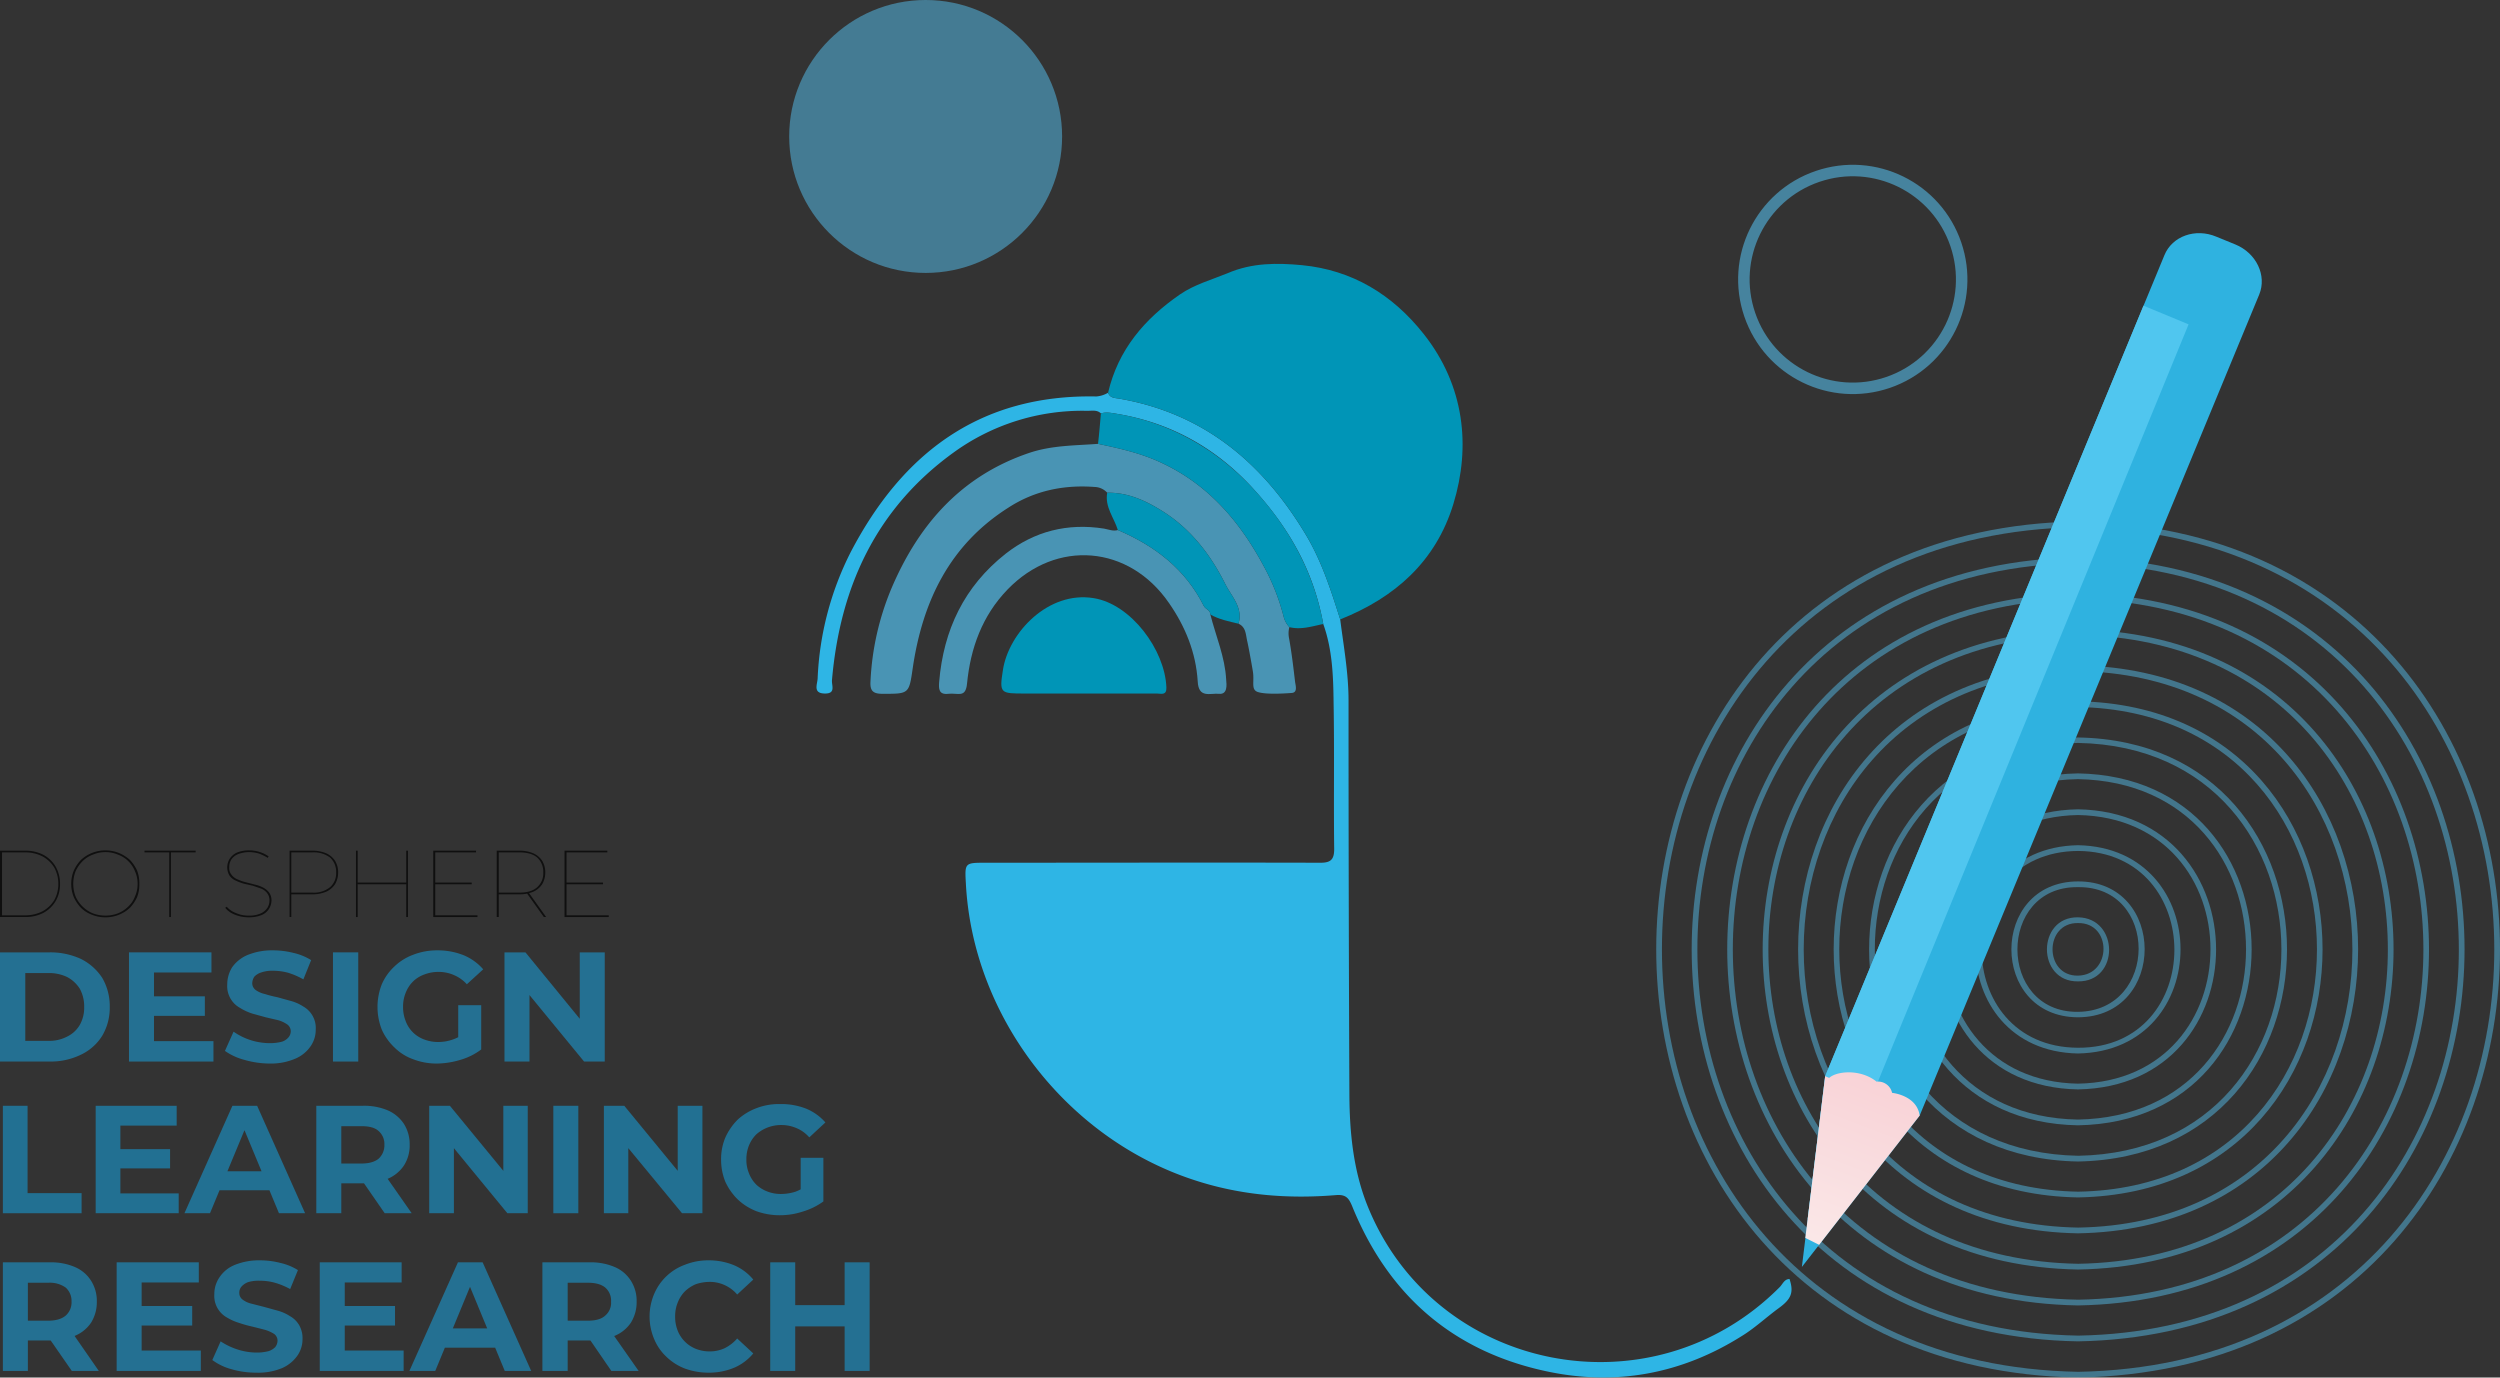 <svg xmlns="http://www.w3.org/2000/svg" xmlns:xlink="http://www.w3.org/1999/xlink" width="870.2" height="479.5" viewBox="0 0 870.2 479.5">
  <rect x="0" y="0" width="870.2" height="479.5" fill="#333333" stroke="none"/>
  <defs>
    <style>
      .cls-1 {
        opacity: 0.51;
      }

      .cls-2, .cls-5, .cls-6 {
        fill: #52b6e2;
      }

      .cls-3 {
        fill: #2eb5e5;
      }

      .cls-4 {
        fill: #0095b7;
      }

      .cls-5 {
        opacity: 0.74;
      }

      .cls-6 {
        opacity: 0.55;
      }

      .cls-7 {
        fill: #2fb2e0;
      }

      .cls-8 {
        fill: #50c6ef;
      }

      .cls-9 {
        fill: url(#linear-gradient);
      }

      .cls-10 {
        fill: none;
        stroke: #52b6e2;
        stroke-miterlimit: 10;
        stroke-width: 4px;
        opacity: 0.61;
      }

      .cls-11 {
        fill: #0f0f0f;
      }

      .cls-12 {
        opacity: 0.63;
      }

      .cls-13 {
        fill: #1b94c9;
      }

      .cls-14 {
        fill: #1893c9;
      }
    </style>
    <linearGradient id="linear-gradient" x1="1722.9" y1="770.3" x2="1688.27" y2="853.91" gradientTransform="matrix(-0.73, -0.69, -0.69, 0.73, 2445.22, 972.68)" gradientUnits="userSpaceOnUse">
      <stop offset="0" stop-color="#f8c9cf"/>
      <stop offset="1" stop-color="#fae8e8"/>
    </linearGradient>
  </defs>
  <g id="Layer_2" data-name="Layer 2">
    <g id="Layer_1-2" data-name="Layer 1">
      <g>
        <g class="cls-1">
          <g>
            <path class="cls-2" d="M723.3,341.6c-14.4.2-14.4-22.5,0-22.3S737.8,341.8,723.3,341.6Zm0-20.3c-11.8-.2-11.8,18.5,0,18.3S735.2,321.1,723.3,321.3Z"/>
            <path class="cls-2" d="M723.3,354.1c-30.9-.1-30.9-47.2,0-47.3S754.3,354,723.3,354.1Zm0-45.3c-28.1-.4-28.1,43.7,0,43.4S751.5,308.4,723.3,308.8Z"/>
            <path class="cls-2" d="M723.3,366.7c-47.5-.9-47.5-71.6,0-72.5C770.9,295.1,770.9,365.8,723.3,366.7Zm0-70.5c-44.7.3-44.7,68.3,0,68.5S768.1,296.5,723.3,296.2Z"/>
            <path class="cls-2" d="M723.3,379.2c-64-1.1-64-96.3,0-97.5C787.4,282.9,787.4,378.1,723.3,379.2Zm0-95.5c-61.4,1.1-61.4,92.4,0,93.5C784.8,376.1,784.8,284.8,723.3,283.7Z"/>
            <path class="cls-2" d="M723.3,391.7c-80.5-1.4-80.5-121.1,0-122.5C803.9,270.6,803.9,390.3,723.3,391.7Zm0-120.5c-77.9,1.4-77.9,117.2,0,118.5C801.3,388.3,801.3,272.6,723.3,271.2Z"/>
            <path class="cls-2" d="M723.3,404.3c-97-1.8-96.9-145.9.1-147.6C820.3,258.4,820.3,402.5,723.3,404.3Zm0-145.7c-94.3,1.7-94.3,142,.1,143.7C817.7,400.6,817.7,260.3,723.3,258.6Z"/>
            <path class="cls-2" d="M723.3,416.8c-113.4-2-113.4-170.7.1-172.7C836.8,246.2,836.8,414.8,723.3,416.8Zm0-170.7c-110.8,2-110.8,166.7.1,168.7C834.2,412.8,834.2,248.1,723.3,246.1Z"/>
            <path class="cls-2" d="M723.3,429.3c-129.9-2.3-129.9-195.4.1-197.7C853.3,233.9,853.3,427,723.3,429.3Zm0-195.7c-127.3,2.3-127.3,191.5.1,193.7C850.7,425.1,850.6,235.8,723.3,233.6Z"/>
            <path class="cls-2" d="M723.3,441.9c-146.4-2.7-146.3-220.2.1-222.8C869.8,221.7,869.7,439.3,723.3,441.9Zm0-220.9c-143.7,2.6-143.7,216.3.1,218.9C867.1,437.3,867.1,223.6,723.3,221Z"/>
            <path class="cls-2" d="M723.3,454.4c-162.8-2.9-162.8-245,.1-247.9C886.2,209.5,886.2,451.5,723.3,454.4Zm0-245.9c-160.2,2.9-160.2,241,.1,243.9C883.6,449.5,883.6,211.4,723.3,208.5Z"/>
            <path class="cls-2" d="M723.3,466.9C544,463.7,544,197.2,723.4,194,902.7,197.2,902.7,463.7,723.3,466.9Zm0-270.9c-176.7,3.2-176.6,265.8.1,268.9C900.1,461.8,900,199.1,723.3,196Z"/>
            <path class="cls-2" d="M723.3,479.5c-195.8-3.6-195.7-294.6.1-298C919.2,185,919.1,476,723.3,479.5Zm0-296c-193.1,3.4-193.1,290.5.1,294C916.5,474,916.5,186.9,723.3,183.5Z"/>
          </g>
        </g>
        <g>
          <g>
            <g>
              <path class="cls-3" d="M460.6,217.2c3.2,8.9,3.5,18.3,3.6,27.6.3,16.8,0,33.6.2,50.4.1,4.3-1.4,5.2-5.4,5.1-38.6-.1-77.2,0-115.8,0-7.4,0-7.4,0-7,7.2,2.4,46.3,34.9,88.5,79,103.1,16.2,5.4,32.8,6.8,49.7,5.4,3.5-.3,4.5.9,5.7,3.7,12.5,30.9,34.9,50.6,67.6,57.6,24.1,5.2,47,1,68-12.2,4.6-2.8,8.6-6.6,13-9.8s5.2-5.5,3.7-10.1c-1.8,0-2.4,1.8-3.4,2.8-44.6,44.9-120.6,29.7-143.7-28.8-4.7-12-6-24.8-6.1-37.6q-.3-68.9-.3-137.8c0-9.5-1.7-18.8-2.9-28.2-3.3-10.4-6.6-20.8-12.4-30.2-14.9-24.6-35.3-41.5-64.3-46.6-1.5-.3-3.4-.1-4.1-2.1a9.4,9.4,0,0,1-4.1,1.3c-40.5-.8-67.5,19.7-85.5,54.2a106.9,106.9,0,0,0-11.5,44c-.1,2-1.7,5.1,2.4,5.2s2.4-2.8,2.6-4.7c2.8-32.3,15.3-59.6,42.2-79.1A76.3,76.3,0,0,1,378.5,143c1.6,0,3.4-.4,4.7.9,2-.6,4-.1,5.9.2,18.9,3.2,34.6,12.2,47.3,26.2S457.3,199.1,460.6,217.2Z"/>
              <path class="cls-4" d="M385.7,136.7c.7,2,2.6,1.8,4.1,2.1,29,5.1,49.4,22,64.3,46.6,5.8,9.4,9.1,19.8,12.4,30.2,19.1-7.6,33.3-20.2,39.4-40.2s3.9-41.1-10.3-59.1c-11-13.9-25-22.3-42.4-24-8.6-.8-17.3-.9-25.9,2.8-5.6,2.3-11.5,3.9-16.6,7.4C398.4,111,389.2,121.7,385.7,136.7Z"/>
              <path class="cls-5" d="M382.2,154.5c-8.1.6-16.2.5-24.1,3.2-23.5,8-38.3,24.8-47.8,47.1a94.9,94.9,0,0,0-7.3,32.4c-.2,3.3.9,4.3,4.2,4.3,9.2,0,9.2.1,10.5-8.9,3.4-23.2,12.8-42.9,33.3-55.9,9.1-5.9,19.2-8,30-7.2a6.2,6.2,0,0,1,4.4,2c7.2-.1,13.3,2.7,19.2,6.4,9.9,6.2,16.8,15.2,21.9,25.4,2,4.1,6.3,8.1,4.6,13.8,2.6,1.2,2.5,3.7,3,5.9s1.4,7.1,2,10.7-.8,6.4,1.8,7.2,7.8.6,11.8.3c2-.2,1.3-2.5,1.1-3.8-.6-5.1-1.2-10.2-2.1-15.2a8.5,8.5,0,0,1,.1-3.9,8.3,8.3,0,0,1-2-3.7,75.9,75.9,0,0,0-6.9-17.5c-8.3-15.5-19.2-28.3-35.4-35.9C397.4,157.8,389.8,156.1,382.2,154.5Z"/>
              <path class="cls-4" d="M377.3,241.4h25.4c1.4,0,3.4.8,3.3-2.1-.5-13.1-12.3-29-25.3-31.1-15.8-2.6-29.6,12-31.6,25-1.3,8.2-.9,8.2,7.7,8.2Z"/>
              <path class="cls-5" d="M389.1,184.5c-1.6.5-3.2-.2-4.8-.5-12.7-2-24.2.9-34.2,8.7-14.5,11.4-21.7,26.6-23.2,44.7-.2,2.4-.1,4.5,3.2,4.1s6,1.6,6.5-3.5c1.2-12.4,5.3-23.7,14.1-32.8,17-17.6,42.3-15.5,56.2,4.7,5.7,8.2,9.4,17.3,10,27.3.3,6,4.4,4,7.4,4.3s2.7-3,2.5-5c-.4-7.8-3.6-15.1-5.5-22.6,0-1.6-1.7-1.8-2.3-3C412.6,198.1,402,190,389.1,184.5Z"/>
              <path class="cls-4" d="M382.2,154.5c7.6,1.6,15.2,3.3,22.3,6.7,16.2,7.6,27.1,20.4,35.4,35.9a75.9,75.9,0,0,1,6.9,17.5,8.3,8.3,0,0,0,2,3.7c4.1,1,7.9-.3,11.8-1.1-3.3-18.1-11.9-33.5-24.2-46.9s-28.4-23-47.3-26.2c-1.9-.3-3.9-.8-5.9-.2C382.9,147.5,382.6,151,382.2,154.5Z"/>
              <path class="cls-4" d="M389.1,184.5c12.9,5.5,23.5,13.6,29.9,26.4.6,1.2,2.3,1.4,2.3,3,3,1.7,6.4,2.4,9.8,3.2,1.7-5.7-2.6-9.7-4.6-13.8-5.1-10.2-12-19.2-21.9-25.4-5.9-3.7-12-6.5-19.2-6.4C384.5,176.5,387.8,180.2,389.1,184.5Z"/>
              <circle class="cls-6" cx="322.2" cy="47.5" r="47.5"/>
            </g>
            <g>
              <path class="cls-7" d="M627.2,441l8.1-66.4h0L753.4,88.8c2.7-6.6,10.8-9.5,18.1-6.4l6.6,2.7c7.3,3,11,10.8,8.3,17.4L668.2,388.3h0Z"/>
              <polygon class="cls-8" points="761.8 112.9 641.4 406.4 629.2 424.4 635.3 374.6 746.1 106.4 761.8 112.9"/>
              <path class="cls-9" d="M653.2,376.5a5,5,0,0,1,5.4,3.9s8.6.8,9.6,7.9l-35,45-4.8-2.4,6.9-56.3,1.4.6C639.3,372.8,647.6,372,653.2,376.5Z"/>
            </g>
          </g>
          <circle class="cls-10" cx="644.9" cy="97.2" r="37.9" transform="translate(3.3 214.2) rotate(-18.9)"/>
        </g>
        <g>
          <g>
            <path class="cls-11" d="M0,319.2V296.1H8.8a13.4,13.4,0,0,1,6.4,1.5,11,11,0,0,1,4.2,4.1,11.9,11.9,0,0,1,1.5,6,11.5,11.5,0,0,1-1.5,5.9,11,11,0,0,1-4.2,4.1,13.4,13.4,0,0,1-6.4,1.5Zm.7-.6h8a13.1,13.1,0,0,0,6.1-1.4,11,11,0,0,0,4.1-3.9,11.6,11.6,0,0,0,1.4-5.6,11.7,11.7,0,0,0-1.4-5.7,11,11,0,0,0-4.1-3.9,13.1,13.1,0,0,0-6.1-1.4H.7Z"/>
            <path class="cls-11" d="M36.7,319.3a11.9,11.9,0,0,1-4.7-.9,10.7,10.7,0,0,1-3.8-2.4,13.4,13.4,0,0,1-2.5-3.7,11.8,11.8,0,0,1-.9-4.6,11.9,11.9,0,0,1,.9-4.7,13.4,13.4,0,0,1,2.5-3.7,12.3,12.3,0,0,1,3.8-2.4,12.7,12.7,0,0,1,9.4,0,13.6,13.6,0,0,1,3.8,2.4,13.4,13.4,0,0,1,2.5,3.7,11.9,11.9,0,0,1,.8,4.7,11.7,11.7,0,0,1-.8,4.6,13.4,13.4,0,0,1-2.5,3.7,11.7,11.7,0,0,1-3.8,2.4A11.9,11.9,0,0,1,36.7,319.3Zm0-.6a12.3,12.3,0,0,0,4.4-.8,11.3,11.3,0,0,0,3.6-2.4A9.3,9.3,0,0,0,47,312a10.4,10.4,0,0,0,.9-4.3,10.5,10.5,0,0,0-.9-4.4,10.1,10.1,0,0,0-2.3-3.5,9.7,9.7,0,0,0-3.6-2.3,11.2,11.2,0,0,0-8.8,0,9.7,9.7,0,0,0-3.6,2.3,12.1,12.1,0,0,0-2.4,3.5,12.3,12.3,0,0,0-.8,4.4,12.2,12.2,0,0,0,.8,4.3,10.9,10.9,0,0,0,2.4,3.5,11.3,11.3,0,0,0,3.6,2.4A12.3,12.3,0,0,0,36.7,318.7Z"/>
            <path class="cls-11" d="M58.9,319.2V296.7H50.3v-.6H68.1v.6H59.5v22.5Z"/>
            <path class="cls-11" d="M86.6,319.3a12.8,12.8,0,0,1-4.8-.9,8,8,0,0,1-3.4-2.4l.5-.4a7.9,7.9,0,0,0,3.2,2.2,10.5,10.5,0,0,0,4.4.9,9.4,9.4,0,0,0,4.1-.7,5.2,5.2,0,0,0,2.4-1.9,4.7,4.7,0,0,0,.8-2.6,4,4,0,0,0-.8-2.6,4.9,4.9,0,0,0-2.1-1.6l-2.9-1-3.1-.7a19.5,19.5,0,0,1-2.9-1.1,5.1,5.1,0,0,1-2.1-1.7,5.6,5.6,0,0,1-.8-3,5.7,5.7,0,0,1,.8-2.8,6,6,0,0,1,2.5-2.2,10.8,10.8,0,0,1,4.4-.8,11.5,11.5,0,0,1,3.7.6,10.5,10.5,0,0,1,3,1.5l-.3.5a17.7,17.7,0,0,0-3.1-1.5,12.5,12.5,0,0,0-3.2-.5,11,11,0,0,0-4,.7,5.2,5.2,0,0,0-2.4,1.9,4.8,4.8,0,0,0-.7,2.6,3.6,3.6,0,0,0,.8,2.7,4.9,4.9,0,0,0,2.1,1.6,16.3,16.3,0,0,0,2.9,1l3.1.8a11.6,11.6,0,0,1,2.8,1,6.5,6.5,0,0,1,2.2,1.8,4.7,4.7,0,0,1,.8,2.8,5.6,5.6,0,0,1-3.4,5A11.7,11.7,0,0,1,86.6,319.3Z"/>
            <path class="cls-11" d="M100.8,319.2V296.1h7.8a12.2,12.2,0,0,1,4.9.9,7.2,7.2,0,0,1,3.1,2.6,7.6,7.6,0,0,1,1.1,4.1,7.8,7.8,0,0,1-1.1,4.1,7.2,7.2,0,0,1-3.1,2.6,12.2,12.2,0,0,1-4.9.9h-7.5l.3-.3v8.2Zm.6-8.3-.3-.2h7.6a9,9,0,0,0,6.2-1.9,6.4,6.4,0,0,0,2.1-5.1,6.7,6.7,0,0,0-2.1-5.2,9.5,9.5,0,0,0-6.2-1.8h-7.6l.3-.2Z"/>
            <path class="cls-11" d="M124.5,319.2h-.6V296.1h.6Zm17-11.4H124.4v-.6h17.1Zm-.1-11.7h.6v23.1h-.6Z"/>
            <path class="cls-11" d="M151.5,318.6h14.7v.6H150.8V296.1h14.9v.6H151.5Zm-.2-11.4h12.9v.6H151.3Z"/>
            <path class="cls-11" d="M172.9,319.2V296.1h7.8a12.2,12.2,0,0,1,4.9.9,7.2,7.2,0,0,1,3.1,2.6,7.6,7.6,0,0,1,1.1,4.1,7.8,7.8,0,0,1-1.1,4.1,7.2,7.2,0,0,1-3.1,2.6,12.2,12.2,0,0,1-4.9.9h-7.4l.3-.3v8.2Zm.7-8.3-.3-.2h7.5c2.7,0,4.8-.6,6.2-1.9a6.4,6.4,0,0,0,2.1-5.1,6.7,6.7,0,0,0-2.1-5.2c-1.4-1.2-3.5-1.8-6.2-1.8h-7.5l.3-.2Zm15.7,8.3-6-8.4h.8l6,8.4Z"/>
            <path class="cls-11" d="M197.2,318.6h14.7v.6H196.5V296.1h14.9v.6H197.2Zm-.2-11.4h12.9v.6H197Z"/>
          </g>
          <g class="cls-12">
            <path class="cls-13" d="M0,369.5v-38H17.3a25.3,25.3,0,0,1,10.9,2.3,18.9,18.9,0,0,1,7.4,6.6,19.5,19.5,0,0,1,2.6,10.1,19.1,19.1,0,0,1-2.6,10,17.5,17.5,0,0,1-7.4,6.6,23.9,23.9,0,0,1-10.9,2.4Zm8.8-7.2h8a13.4,13.4,0,0,0,6.6-1.5,10.2,10.2,0,0,0,4.4-4.1,12.1,12.1,0,0,0,1.5-6.2,12.8,12.8,0,0,0-1.5-6.3,11.6,11.6,0,0,0-4.4-4.1,14.6,14.6,0,0,0-6.6-1.4h-8Z"/>
            <path class="cls-13" d="M53.6,362.4H74.3v7.1H44.9v-38H73.6v7h-20ZM53,346.8H71.3v6.8H53Z"/>
            <path class="cls-13" d="M93.8,370.2a32.3,32.3,0,0,1-8.8-1.3,20.9,20.9,0,0,1-6.7-3.1l3-6.7a22.1,22.1,0,0,0,12.5,4,16.3,16.3,0,0,0,4.3-.5,4.9,4.9,0,0,0,2.3-1.5,3.2,3.2,0,0,0,.8-2.1,2.9,2.9,0,0,0-1.2-2.4,10.6,10.6,0,0,0-3.2-1.5l-4.3-1-4.7-1.3a18.9,18.9,0,0,1-4.3-2,8.6,8.6,0,0,1-4.4-8.1,11.3,11.3,0,0,1,1.7-6,12.5,12.5,0,0,1,5.4-4.3,22.5,22.5,0,0,1,8.9-1.6,28.8,28.8,0,0,1,7.1.9,19.6,19.6,0,0,1,6.1,2.5l-2.7,6.7a26.6,26.6,0,0,0-5.3-2.3,19.8,19.8,0,0,0-5.3-.7,11.5,11.5,0,0,0-4.1.6,5.5,5.5,0,0,0-2.4,1.5,4.4,4.4,0,0,0-.7,2.2,2.9,2.9,0,0,0,1.2,2.4,8.6,8.6,0,0,0,3.2,1.4,38.3,38.3,0,0,0,4.3,1.1l4.7,1.3a15.2,15.2,0,0,1,4.3,1.9,8.6,8.6,0,0,1,4.4,8.1,10,10,0,0,1-1.8,5.8,12.2,12.2,0,0,1-5.3,4.3A21.6,21.6,0,0,1,93.8,370.2Z"/>
            <path class="cls-13" d="M115.9,369.5v-38h8.8v38Z"/>
            <path class="cls-13" d="M152.1,370.2a22.7,22.7,0,0,1-8.3-1.5,17.6,17.6,0,0,1-6.5-4.1,19.5,19.5,0,0,1-4.4-6.2,21.6,21.6,0,0,1,0-15.8,18.4,18.4,0,0,1,4.4-6.2,18.8,18.8,0,0,1,6.6-4.1,22.8,22.8,0,0,1,8.4-1.5,24.2,24.2,0,0,1,9.1,1.7,18.5,18.5,0,0,1,6.8,4.9l-5.7,5.2a12.8,12.8,0,0,0-4.5-3.2,13.2,13.2,0,0,0-5.3-1.1,13.5,13.5,0,0,0-5,.9,10.9,10.9,0,0,0-4,2.5,11.4,11.4,0,0,0-2.5,3.9,12.6,12.6,0,0,0-.9,4.9,13,13,0,0,0,.9,4.9,10.8,10.8,0,0,0,6.4,6.4,13.5,13.5,0,0,0,5,.9,15.2,15.2,0,0,0,5.1-.9,15,15,0,0,0,4.8-2.8l5,6.3a22.1,22.1,0,0,1-7.2,3.6A29.2,29.2,0,0,1,152.1,370.2Zm7.4-6V349.9h8v15.4Z"/>
            <path class="cls-13" d="M175.6,369.5v-38h7.3l22.4,27.4h-3.5V331.5h8.7v38h-7.2l-22.5-27.4h3.5v27.4Z"/>
          </g>
          <g class="cls-12">
            <path class="cls-13" d="M1,477.2V439.4H17.3A20.8,20.8,0,0,1,26,441a12.3,12.3,0,0,1,5.7,4.8,13,13,0,0,1,2,7.3,13.5,13.5,0,0,1-2,7.3A12.6,12.6,0,0,1,26,465a20.8,20.8,0,0,1-8.7,1.6H5.8l3.9-3.8v14.4Zm8.7-13.4-3.9-4.1h11c2.7,0,4.7-.6,6.1-1.8a6.1,6.1,0,0,0,2-4.8,6.3,6.3,0,0,0-2-4.9,9.6,9.6,0,0,0-6.1-1.7H5.8l3.9-4.1ZM25,477.2l-9.5-13.7h9.4l9.5,13.7Z"/>
            <path class="cls-13" d="M49.3,470.1H69.9v7.1H40.6V439.4H69.2v7H49.3Zm-.6-15.5H66.9v6.8H48.7Z"/>
            <path class="cls-13" d="M89.2,477.8a30.3,30.3,0,0,1-8.6-1.2,19.9,19.9,0,0,1-6.7-3.2l2.9-6.5a24,24,0,0,0,5.8,2.8,21.9,21.9,0,0,0,6.7,1.1,16.1,16.1,0,0,0,4.2-.5,5.6,5.6,0,0,0,2.3-1.4,3.7,3.7,0,0,0,.8-2.2,2.9,2.9,0,0,0-1.2-2.4,12.9,12.9,0,0,0-3.1-1.4L88,461.8a41.2,41.2,0,0,1-4.7-1.3,18.7,18.7,0,0,1-4.3-1.9,8.6,8.6,0,0,1-4.4-8.1,10.3,10.3,0,0,1,1.8-5.9,11.6,11.6,0,0,1,5.3-4.3,22.3,22.3,0,0,1,8.8-1.6,28.2,28.2,0,0,1,7.1.9,19.6,19.6,0,0,1,6.1,2.5l-2.7,6.6a26,26,0,0,0-5.3-2.2,19.1,19.1,0,0,0-5.2-.7,12.7,12.7,0,0,0-4.2.5,5.9,5.9,0,0,0-2.3,1.6,3.2,3.2,0,0,0-.7,2.2,2.8,2.8,0,0,0,1.2,2.3,8.1,8.1,0,0,0,3.1,1.4l4.3,1.1,4.7,1.3a15.2,15.2,0,0,1,4.3,1.9,8.6,8.6,0,0,1,3.2,3.1,9.1,9.1,0,0,1,1.2,4.9,10,10,0,0,1-1.8,5.8,12.8,12.8,0,0,1-5.3,4.3A21.6,21.6,0,0,1,89.2,477.8Z"/>
            <path class="cls-13" d="M120,470.1h20.5v7.1H111.3V439.4h28.5v7H120Zm-.7-15.5h18.2v6.8H119.3Z"/>
            <path class="cls-13" d="M142.5,477.2l16.9-37.8H168l16.9,37.8h-9.2l-13.8-33.4h3.4l-13.8,33.4Zm8.4-8.1,2.4-6.7h19.4l2.4,6.7Z"/>
            <path class="cls-13" d="M188.8,477.2V439.4h16.4a20.8,20.8,0,0,1,8.7,1.6,12.3,12.3,0,0,1,5.7,4.8,13,13,0,0,1,2,7.3,13.5,13.5,0,0,1-2,7.3,12.6,12.6,0,0,1-5.7,4.6,20.8,20.8,0,0,1-8.7,1.6H193.7l3.9-3.8v14.4Zm8.8-13.4-3.9-4.1h11q4.1,0,6-1.8a5.8,5.8,0,0,0,2-4.8,6,6,0,0,0-2-4.9c-1.3-1.1-3.3-1.7-6-1.7h-11l3.9-4.1Zm15.2,13.4-9.4-13.7h9.3l9.6,13.7Z"/>
            <path class="cls-13" d="M246.6,477.8a23.8,23.8,0,0,1-8.1-1.4,18.9,18.9,0,0,1-6.5-4.1,17.7,17.7,0,0,1-4.3-6.2,20.1,20.1,0,0,1,0-15.7,18.5,18.5,0,0,1,10.8-10.2,21.6,21.6,0,0,1,8.1-1.5,22.8,22.8,0,0,1,8.9,1.7,17.6,17.6,0,0,1,6.7,5l-5.6,5.2a12.4,12.4,0,0,0-4.4-3.3,12.3,12.3,0,0,0-5.1-1.1,15.3,15.3,0,0,0-4.9.8,12.5,12.5,0,0,0-3.8,2.5,11.4,11.4,0,0,0-2.5,3.9,12.6,12.6,0,0,0-.9,4.9,13,13,0,0,0,.9,4.9,11.3,11.3,0,0,0,6.3,6.3,13,13,0,0,0,4.9.9,12.3,12.3,0,0,0,5.1-1.1,14.1,14.1,0,0,0,4.4-3.4l5.6,5.2a17.6,17.6,0,0,1-6.7,5A22.8,22.8,0,0,1,246.6,477.8Z"/>
            <path class="cls-13" d="M276.8,477.2h-8.7V439.4h8.7Zm17.8-15.5H276.2v-7.4h18.4Zm-.6-22.3h8.7v37.8H294Z"/>
          </g>
          <g class="cls-12">
            <path class="cls-14" d="M1,422.3V384.9H9.6v30.4H28.4v7Z"/>
            <path class="cls-14" d="M41.9,415.4H62.2v6.9H33.3V384.9H61.5v6.9H41.9ZM41.2,400h18v6.7h-18Z"/>
            <path class="cls-14" d="M64.2,422.3l16.7-37.4h8.6l16.7,37.4H97.1l-13.7-33h3.4l-13.7,33Zm8.4-8,2.3-6.6H94.1l2.4,6.6Z"/>
            <path class="cls-14" d="M110.1,422.3V384.9h16.2a21.1,21.1,0,0,1,8.7,1.6,13,13,0,0,1,5.6,4.7,13.3,13.3,0,0,1,2,7.3,12.9,12.9,0,0,1-2,7.2,12.8,12.8,0,0,1-5.6,4.6,21.1,21.1,0,0,1-8.7,1.6H114.9l3.9-3.8v14.2Zm8.7-13.2-3.9-4.1h10.9c2.7,0,4.7-.6,6-1.7a6.3,6.3,0,0,0,2-4.8,6,6,0,0,0-2-4.8c-1.3-1.2-3.3-1.7-6-1.7H114.9l3.9-4.2Zm15.1,13.2-9.4-13.6h9.3l9.5,13.6Z"/>
            <path class="cls-14" d="M149.4,422.3V384.9h7.2l22.1,26.9h-3.5V384.9h8.5v37.4h-7.1l-22.1-26.9H158v26.9Z"/>
            <path class="cls-14" d="M192.6,422.3V384.9h8.7v37.4Z"/>
            <path class="cls-14" d="M210.2,422.3V384.9h7.1l22.1,26.9h-3.5V384.9h8.6v37.4h-7.1l-22.2-26.9h3.5v26.9Z"/>
            <path class="cls-14" d="M271.4,423a23.8,23.8,0,0,1-8.1-1.4,19.9,19.9,0,0,1-6.5-4.1,20.4,20.4,0,0,1-4.3-6.1,20.1,20.1,0,0,1-1.5-7.8,19.2,19.2,0,0,1,1.5-7.7,20.9,20.9,0,0,1,4.3-6.2,20.1,20.1,0,0,1,6.6-4,21.7,21.7,0,0,1,8.2-1.4,23.6,23.6,0,0,1,9,1.6,17.9,17.9,0,0,1,6.7,4.8l-5.6,5.2a12.1,12.1,0,0,0-4.4-3.2,13.2,13.2,0,0,0-5.3-1.1,13,13,0,0,0-4.9.9,12.8,12.8,0,0,0-3.9,2.4,11.9,11.9,0,0,0-2.5,3.8,13,13,0,0,0-.9,4.9,12.1,12.1,0,0,0,.9,4.8,11.4,11.4,0,0,0,2.5,3.9,11.7,11.7,0,0,0,3.8,2.4,13,13,0,0,0,4.9.9,16.9,16.9,0,0,0,5-.8,17.1,17.1,0,0,0,4.8-2.8l4.9,6.2a23.5,23.5,0,0,1-7.1,3.5A25.4,25.4,0,0,1,271.4,423Zm7.3-5.9V403h7.9v15.2Z"/>
          </g>
        </g>
      </g>
    </g>
  </g>
</svg>
